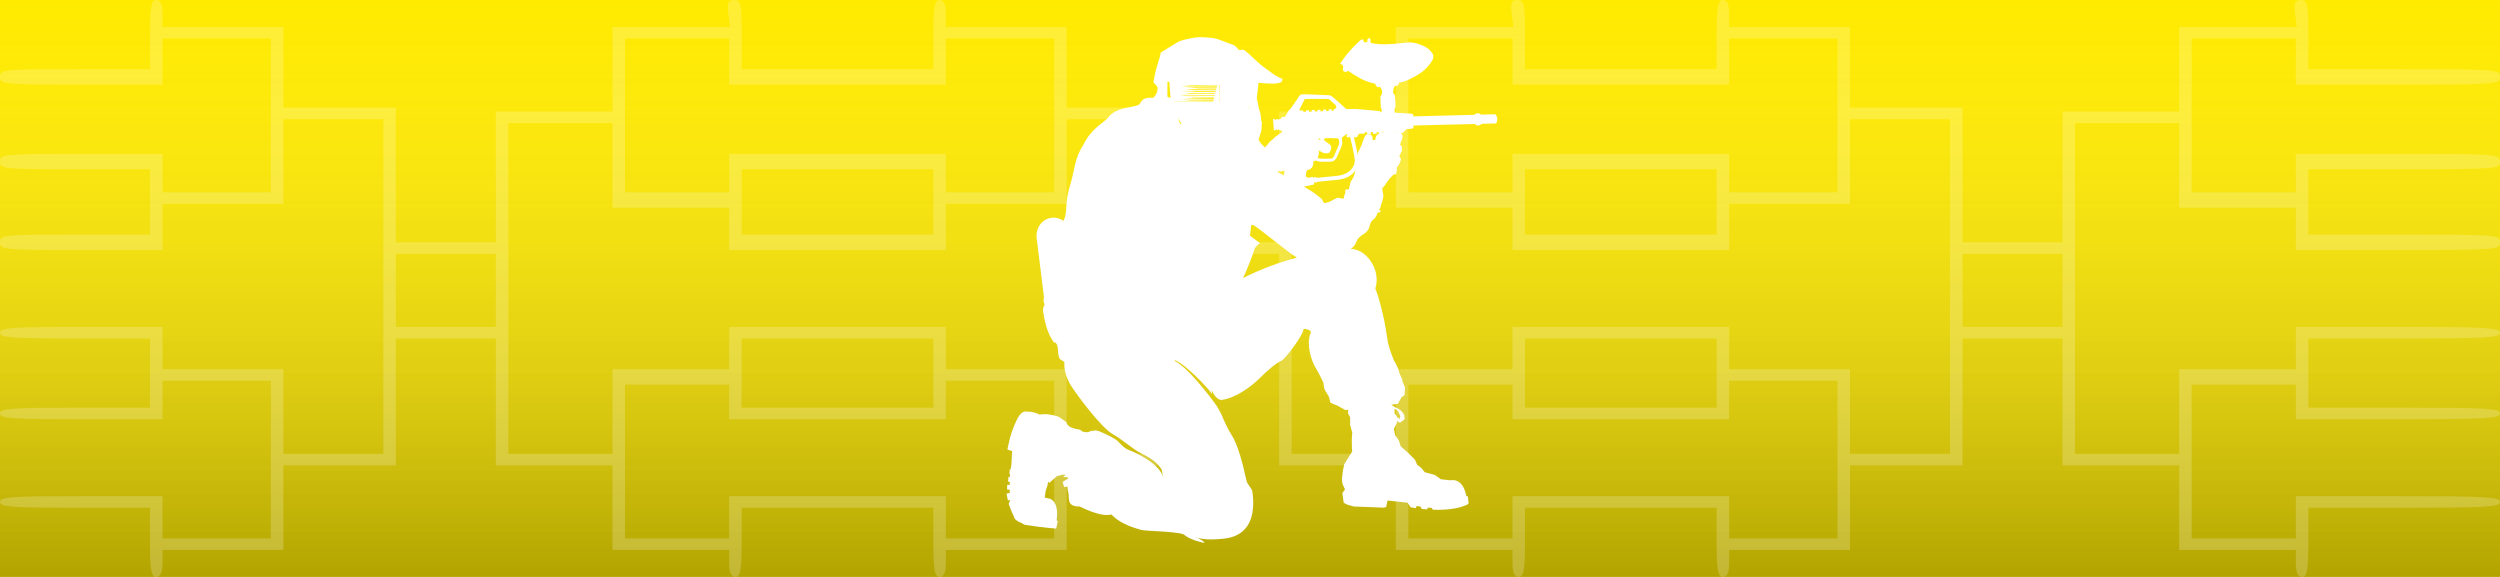<?xml version="1.0" encoding="UTF-8"?>
<!DOCTYPE svg PUBLIC "-//W3C//DTD SVG 1.1//EN" "http://www.w3.org/Graphics/SVG/1.1/DTD/svg11.dtd">
<svg version="1.1" xmlns="http://www.w3.org/2000/svg" xmlns:xlink="http://www.w3.org/1999/xlink" width="650" height="150"  xml:space="preserve" id="paintballBanner">
    <!-- Generated by PaintCode - http://www.paintcodeapp.com -->
    <defs>
        <linearGradient id="paintballBanner-gradientOverlay-rectangle" x1="325" y1="-0" x2="325" y2="150" gradientUnits="userSpaceOnUse" >
            <stop offset="0" stop-color="rgb(255, 255, 255)" stop-opacity="0" />
            <stop offset="1" stop-color="rgb(0, 0, 0)" stop-opacity="1" />
        </linearGradient>
    </defs>
    <rect id="paintballBanner-rectangle2" stroke="none" fill="rgb(255, 234, 0)" x="0" y="0" width="650" height="300" />
    <rect id="paintballBanner-rectangle" opacity="0.3" stroke="none" fill="url(#paintballBanner-gradientOverlay-rectangle)" x="0" y="0" width="650" height="150" />
    <g id="paintballBanner-bracket" opacity="0.2">
        <path id="paintballBanner-bannerBracket" stroke="none" fill="rgb(255, 255, 255)" d="M 39,9 L 39,18 19.5,18 C 0.76,18 0,18.1 0,20 0,21.9 0.76,22 21.12,22 L 42.25,22 42.25,16 42.25,10 56.33,10 70.42,10 70.42,30 70.42,50 56.33,50 42.25,50 42.25,45 42.25,40 21.12,40 C 0.76,40 0,40.1 0,42 0,43.9 0.76,44 19.5,44 L 39,44 39,52.5 39,61 19.5,61 C 0.76,61 0,61.1 0,63 0,64.9 0.76,65 21.12,65 L 42.25,65 42.25,59 42.25,53 57.96,53 73.67,53 73.67,42 73.67,31 86.67,31 99.67,31 99.67,74.5 99.67,118 86.67,118 73.67,118 73.67,107 73.67,96 57.96,96 42.25,96 42.25,90.5 42.25,85 21.12,85 C 3.03,85 0,85.2 0,86.5 0,87.8 2.93,88 19.5,88 L 39,88 39,97 39,106 19.5,106 C 2.93,106 0,106.2 0,107.5 0,108.8 3.03,109 21.12,109 L 42.25,109 42.25,104 42.25,99 56.33,99 70.42,99 70.42,119.5 70.42,140 56.33,140 42.25,140 42.25,134.5 42.25,129 21.12,129 C 3.03,129 0,129.2 0,130.5 0,131.8 2.93,132 19.5,132 L 39,132 39,141 C 39,148.3 39.33,150 40.62,150 41.71,150 42.25,148.9 42.25,146.5 L 42.25,143 57.96,143 73.67,143 73.67,132 73.67,121 88.29,121 102.92,121 102.92,104.5 102.92,88 115.92,88 128.92,88 128.92,104.5 128.92,121 144.08,121 159.25,121 159.25,132 159.25,143 174.42,143 189.58,143 189.58,146.5 C 189.58,148.9 190.12,150 191.21,150 192.51,150 192.83,148.3 192.83,141 L 192.83,132 217.75,132 242.67,132 242.67,141 C 242.67,148.3 242.99,150 244.29,150 245.38,150 245.92,148.9 245.92,146.5 L 245.92,143 261.62,143 277.33,143 277.33,132 277.33,121 291.96,121 306.58,121 306.58,104.5 306.58,88 319.58,88 332.58,88 332.58,104.5 332.58,121 347.75,121 362.92,121 362.92,132 362.92,143 378.08,143 393.25,143 393.25,146.5 C 393.25,148.9 393.79,150 394.88,150 396.18,150 396.5,148.3 396.5,141 L 396.5,132 421.42,132 446.33,132 446.33,141 C 446.33,148.3 446.66,150 447.96,150 449.04,150 449.58,148.9 449.58,146.5 L 449.58,143 465.29,143 481,143 481,132 481,121 495.62,121 510.25,121 510.25,104.5 510.25,88 523.25,88 536.25,88 536.25,104.5 536.25,121 551.42,121 566.58,121 566.58,132 566.58,143 581.75,143 596.92,143 596.92,146.5 C 596.92,148.9 597.46,150 598.54,150 599.84,150 600.17,148.3 600.17,141 L 600.17,132 625.08,132 C 646.53,132 650,131.8 650,130.5 650,129.2 646.32,129 623.46,129 L 596.92,129 596.92,134.5 596.92,140 583.38,140 569.83,140 569.83,120 569.83,100 583.38,100 596.92,100 596.92,104.5 596.92,109 623.46,109 C 646.32,109 650,108.8 650,107.5 650,106.2 646.53,106 625.08,106 L 600.17,106 600.17,97 600.17,88 625.08,88 C 646.53,88 650,87.8 650,86.5 650,85.2 646.32,85 623.46,85 L 596.92,85 596.92,90.5 596.92,96 581.75,96 566.58,96 566.58,107 566.58,118 553.04,118 539.5,118 539.5,75 539.5,32 553.04,32 566.58,32 566.58,43 566.58,54 581.75,54 596.92,54 596.92,59.5 596.92,65 623.46,65 C 649.24,65 650,64.9 650,63 650,61.1 649.24,61 625.08,61 L 600.17,61 600.17,52.5 600.17,44 625.08,44 C 649.24,44 650,43.9 650,42 650,40.1 649.24,40 623.46,40 L 596.92,40 596.92,45 596.92,50 583.38,50 569.83,50 569.83,30 569.83,10 583.38,10 596.92,10 596.92,16 596.92,22 623.46,22 C 649.24,22 650,21.9 650,20 650,18.1 649.24,18 625.08,18 L 600.17,18 600.17,9 C 600.17,1 599.95,-0 598.22,-0 596.59,-0 596.38,0.6 596.7,3.5 L 597.13,7 581.86,7 566.58,7 566.58,18 566.58,29 551.42,29 536.25,29 536.25,46 536.25,63 523.25,63 510.25,63 510.25,45.5 510.25,28 495.62,28 481,28 481,17.5 481,7 465.29,7 449.58,7 449.58,3.5 C 449.58,1.1 449.04,-0 447.96,-0 446.66,-0 446.33,1.7 446.33,9 L 446.33,18 421.42,18 396.5,18 396.5,9 C 396.5,1 396.28,-0 394.55,-0 392.93,-0 392.71,0.6 393.03,3.5 L 393.47,7 378.19,7 362.92,7 362.92,18 362.92,29 347.75,29 332.58,29 332.58,46 332.58,63 319.58,63 306.58,63 306.58,45.5 306.58,28 291.96,28 277.33,28 277.33,17.5 277.33,7 261.62,7 245.92,7 245.92,3.5 C 245.92,1.1 245.38,-0 244.29,-0 242.99,-0 242.67,1.7 242.67,9 L 242.67,18 217.75,18 192.83,18 192.83,9 C 192.83,1 192.62,-0 190.88,-0 189.26,-0 189.04,0.6 189.37,3.5 L 189.8,7 174.53,7 159.25,7 159.25,18 159.25,29 144.08,29 128.92,29 128.92,46 128.92,63 115.92,63 102.92,63 102.92,45.5 102.92,28 88.29,28 73.67,28 73.67,17.5 73.67,7 57.96,7 42.25,7 42.25,3.5 C 42.25,1.1 41.71,-0 40.62,-0 39.33,-0 39,1.7 39,9 Z M 189.58,16 L 189.58,22 217.75,22 245.92,22 245.92,16 245.92,10 260,10 274.08,10 274.08,30 274.08,50 260,50 245.92,50 245.92,45 245.92,40 217.75,40 189.58,40 189.58,45 189.58,50 176.04,50 162.5,50 162.5,30 162.5,10 176.04,10 189.58,10 189.58,16 Z M 393.25,16 L 393.25,22 421.42,22 449.58,22 449.58,16 449.58,10 463.67,10 477.75,10 477.75,30 477.75,50 463.67,50 449.58,50 449.58,45 449.58,40 421.42,40 393.25,40 393.25,45 393.25,50 379.71,50 366.17,50 366.17,30 366.17,10 379.71,10 393.25,10 393.25,16 Z M 303.33,74.5 L 303.33,118 290.33,118 277.33,118 277.33,107 277.33,96 261.62,96 245.92,96 245.92,90.5 245.92,85 217.75,85 189.58,85 189.58,90.5 189.58,96 174.42,96 159.25,96 159.25,107 159.25,118 145.71,118 132.17,118 132.17,75 132.17,32 145.71,32 159.25,32 159.25,43 159.25,54 174.42,54 189.58,54 189.58,59.5 189.58,65 217.75,65 245.92,65 245.92,59 245.92,53 261.62,53 277.33,53 277.33,42 277.33,31 290.33,31 303.33,31 303.33,74.5 Z M 507,74.5 L 507,118 494,118 481,118 481,107 481,96 465.29,96 449.58,96 449.58,90.5 449.58,85 421.42,85 393.25,85 393.25,90.5 393.25,96 378.08,96 362.92,96 362.92,107 362.92,118 349.38,118 335.83,118 335.83,75 335.83,32 349.38,32 362.92,32 362.92,43 362.92,54 378.08,54 393.25,54 393.25,59.5 393.25,65 421.42,65 449.58,65 449.58,59 449.58,53 465.29,53 481,53 481,42 481,31 494,31 507,31 507,74.5 Z M 242.67,52.5 L 242.67,61 217.75,61 192.83,61 192.83,52.5 192.83,44 217.75,44 242.67,44 242.67,52.5 Z M 446.33,52.5 L 446.33,61 421.42,61 396.5,61 396.5,52.5 396.5,44 421.42,44 446.33,44 446.33,52.5 Z M 128.92,75.5 L 128.92,85 115.92,85 102.92,85 102.92,75.5 102.92,66 115.92,66 128.92,66 128.92,75.5 Z M 332.58,75.5 L 332.58,85 319.58,85 306.58,85 306.58,75.5 306.58,66 319.58,66 332.58,66 332.58,75.5 Z M 536.25,75.5 L 536.25,85 523.25,85 510.25,85 510.25,75.5 510.25,66 523.25,66 536.25,66 536.25,75.5 Z M 242.67,97 L 242.67,106 217.75,106 192.83,106 192.83,97 192.83,88 217.75,88 242.67,88 242.67,97 Z M 446.33,97 L 446.33,106 421.42,106 396.5,106 396.5,97 396.5,88 421.42,88 446.33,88 446.33,97 Z M 274.08,119.5 L 274.08,140 260,140 245.92,140 245.92,134.5 245.92,129 217.75,129 189.58,129 189.58,134.5 189.58,140 176.04,140 162.5,140 162.5,120 162.5,100 176.04,100 189.58,100 189.58,104.5 189.58,109 217.75,109 245.92,109 245.92,104 245.92,99 260,99 274.08,99 274.08,119.5 Z M 477.75,119.5 L 477.75,140 463.67,140 449.58,140 449.58,134.5 449.58,129 421.42,129 393.25,129 393.25,134.5 393.25,140 379.71,140 366.17,140 366.17,120 366.17,100 379.71,100 393.25,100 393.25,104.5 393.25,109 421.42,109 449.58,109 449.58,104 449.58,99 463.67,99 477.75,99 477.75,119.5 Z M 477.75,119.5" />
    </g>
    <g id="paintballBanner-group3">
        <path id="paintballBanner-bezier3" stroke="none" fill="rgb(255, 255, 255)" d="M 381.67,129.14 L 381.23,128.91 C 380.29,123.96 377.08,124.88 377.08,124.88 L 374.62,124.61 373.1,123.5 370.42,122.77 369.59,121.69 368.46,120.84 367.89,119.53 366.2,117.82 364.2,116.05 363.67,114.44 362.75,113.22 362.4,111.54 363.16,110.03 363.28,109.5 363.97,109.91 365.19,109.04 365.12,107.93 C 364.29,106.32 362.91,106 362.91,106 L 361.71,105.22 363.42,105.01 364.45,103.22 365.17,102.78 365.31,100.78 364.55,98.92 364.68,98.89 C 364.45,98.36 364.18,97.72 363.85,97.01 L 363.55,95.93 362.66,94.06 362.52,93.95 C 361.69,91.92 360.9,89.79 360.7,88.06 360.53,86.8 360,83.67 359.61,81.99 358.78,78.45 358.14,76.38 357.58,75 358.14,73.34 358.05,71.25 357.15,69.25 355.88,66.46 353.46,64.71 351.18,64.71 351.91,64.16 352.19,64 352.67,62.81 353.5,60.74 355.56,61.13 356.09,58.76 356.22,58.16 356.52,57.63 356.89,57.19 356.94,57.17 356.99,57.15 357.01,57.12 357.26,56.99 357.56,56.6 357.84,56.2 358.07,55.74 358.21,55.22 358.16,54.94 358.14,54.85 358.74,54.41 358.71,54.27 358.85,53.95 358.99,53.97 358.99,53.7 358.99,53.15 359.36,52.64 359.45,52.11 359.54,51.58 359.73,51.21 359.68,50.82 359.64,50.43 359.59,50.45 359.45,49.6 359.31,48.77 359.59,48.04 359.59,47.67 359.59,47.3 359.61,47.07 359.68,46.7 359.75,46.31 359.61,45.21 359.64,44.61 359.64,44.01 359.31,43.21 358.97,42.91 358.6,42.61 357.7,42.7 357.42,42.73 357.15,42.75 356.43,42.31 356.39,42.06 356.34,41.81 356.64,39.18 356.69,39.05 356.71,38.93 356.87,36.58 356.89,36.47 356.92,36.38 356.89,35.6 356.71,35.3 356.52,35 356.32,35.04 355.92,34.91 355.56,34.74 355.1,35 354.86,35.48 354.61,35.96 354.66,36.06 354.47,36.4 354.29,36.75 354.17,37.37 354.06,37.67 353.92,37.99 353.6,38.45 353.25,39.3 352.93,40.15 352.7,41.35 352.65,42.52 352.61,43.67 352.4,44.29 352.17,45.3 351.94,46.31 351.27,46.98 351.13,47.39 350.99,47.81 350.81,49.4 350.49,49.3 349.26,48.98 350.05,49.95 349.63,50.59 349.38,50.98 349.38,51.33 349.4,51.65 349.26,51.65 348.5,51.56 347.95,51.42 347.35,51.26 344.65,53.58 344.05,52.52 343.46,51.47 344.38,52.25 341.91,50.36 339.47,48.48 330.99,44.4 330.29,43.44 329.6,42.47 329.69,41.37 329.21,39.44 328.75,37.53 328.43,38.38 327.34,36.54 326.26,34.68 326.35,35.6 326.19,36.15 326.15,36.31 326.03,37.02 325.89,37.96 L 306.71,32.1 304.89,25.71 303.53,25.15 303.53,20.83 301.94,20.83 301.81,21.79 C 301.6,21.47 301.48,22.23 301.25,21.98 300.03,21.06 302.13,23.15 299.85,25.45 299.85,25.45 297.89,25.11 296.92,26.14 296.09,27.04 296.83,27.27 294.36,27.73 291.96,28.19 289.57,28.56 288.05,30.65 287.33,31.62 283.67,33.36 281.61,37.8 279.45,40.86 279.31,44.66 278.39,47.6 276.61,53.15 277.72,54.92 276.61,57.15 275.74,58.9 272.46,70.86 271.33,77.92 271.2,78.75 271.63,78.52 271.54,79.32 271.47,79.87 271.01,79.71 271.24,81.18 271.91,85.62 273.06,87.65 273.96,88.98 275.74,89.07 274.56,92.98 275.85,93.56 276.17,93.7 276.47,93.93 276.75,94.18 276.66,95.6 276.82,97.31 278.3,100.02 279.79,102.44 286.29,111.18 289.31,112.88 291.89,114.3 294.66,116.9 296.83,117.94 300.12,119.5 301.16,120.91 301.16,120.91 L 302.01,122.01 302.4,123.9 C 302.45,124.06 302.45,124.15 302.45,124.15 L 302.4,123.9 C 302.15,123.18 300.88,119.99 293.35,116.93 291.8,116.31 291.06,114.83 289.82,114.1 287.84,112.92 286.5,112.44 285.72,112.1 284.56,111.59 282.63,112.69 282.08,112.3 282.05,112.37 280.76,112.12 280.69,112.14 279.54,112.74 277.21,113.27 278.6,114.51 281.66,117.29 276.47,123.46 277.72,127.85 278.16,129.42 277.1,131.76 280.74,131.69 280.83,131.69 286.09,134.57 288.94,133.76 289.84,134.59 291.43,136.36 296.69,137.77 297.98,138.11 304.87,138.09 307.89,138.92 312.34,140.16 313.15,140.5 317.87,140.09 325.04,139.49 326.47,133.88 325.62,127.78 325.52,127.05 324.28,125.87 324.12,125.11 323.03,120.12 321.84,115.62 320.15,112.99 319.21,111.52 318.38,109.7 317.5,107.59 317.09,106.88 316.74,106.25 316.44,105.68 314.32,102.64 308.28,94.91 305.26,93.83 305.89,94.06 305.1,93.37 305.65,93.65 308.44,95.01 313.93,100.66 315.13,102.44 L 315.06,101.4 C 315.06,101.4 315.93,103.89 317.57,103.98 321.31,103.54 325.48,100.37 327.48,98.36 329.69,96.16 331.63,94.52 333.27,93.72 334.17,93.28 338.91,87.09 338.91,85.55 339.74,85.42 341.04,85.94 340.8,86.5 339.54,89.49 340.94,93.6 341.84,95.21 342.3,96.02 343.22,97.61 344.12,99.58 344.15,101.33 344.82,101.98 344.82,101.98 L 345.51,103.15 C 345.67,103.66 345.81,104.18 345.92,104.69 346.77,105.1 347.42,105.38 347.58,105.38 L 347.58,105.38 349.82,106.62 350.53,106.53 350.49,107.47 351.04,108.51 351.02,110.42 351.59,112.49 C 351.32,114.99 351.57,117.39 351.57,117.39 L 349.52,120.65 349.15,122.35 348.89,124.65 349.08,125.92 349.7,127.23 349.01,128.22 349.36,130.7 350.16,131.16 351.96,131.69 355.79,131.83 359.77,131.99 360.4,131.83 360.77,130.13 365.97,130.7 366.76,131.9 C 367.22,131.99 367.68,132.06 368.12,132.11 L 368.33,131.56 369.39,131.74 369.62,132.31 C 370.12,132.38 370.61,132.41 371.07,132.45 L 371.18,131.99 372.27,132.06 372.52,132.52 C 379.3,132.8 381.83,130.98 381.83,130.98 L 381.67,129.14 Z M 362.56,107.13 L 362.59,106.35 C 363.3,106.39 363.67,107.27 363.95,107.89 L 364.06,108.16 364.08,108.16 364.08,108.19 364.11,108.21 364.08,108.23 363.92,108.9 363.65,108.76 C 363.35,108.62 363.16,108.3 362.98,108 362.84,107.77 362.7,107.57 362.54,107.43 L 362.66,107.13 C 362.61,107.15 362.59,107.13 362.56,107.13 Z M 323.17,72.33 C 324.44,69.61 325.75,66.21 326.19,64.69 326.28,64.39 327.14,63.43 327.64,63.24 L 324.99,61.29 325.22,59.33 C 325.22,59.33 325.09,58.07 325.96,58.57 327.46,59.42 335.92,66.39 337.07,66.9 337.12,66.92 337.16,66.95 337.21,66.97 332.81,68.14 327.71,69.96 323.17,72.33 Z M 323.17,72.33" />
        <path id="paintballBanner-bezier4" stroke="none" fill="rgb(255, 255, 255)" d="M 388.75,29.71 C 388.75,29.71 387.25,29.75 385.06,29.8 384.85,29.57 384.51,29.43 384.16,29.45 383.84,29.48 383.54,29.62 383.35,29.85 377.73,29.98 369.48,30.19 367.52,30.26 367.52,30.24 367.52,30.21 367.52,30.19 367.47,29.89 367.24,29.57 367.24,29.57 L 362.63,29.29 C 362.63,29.29 362.61,28.44 362.61,28.3 362.61,28.19 362.75,28.21 362.84,27.94 362.91,27.66 362.75,25.15 362.7,24.85 362.66,24.56 362.22,24.23 362.22,24.23 362.22,24.23 362.22,23.68 362.29,23.22 362.31,23.01 362.47,22.67 362.66,22.32 362.77,22.35 362.86,22.35 362.98,22.35 L 363.07,22.32 C 363.48,22.25 363.78,21.86 363.72,21.47 363.72,21.45 363.72,21.45 363.72,21.45 364.15,21.4 364.82,21.33 365.51,21.04 366.62,20.58 368.26,19.7 369.18,19.1 370.1,18.51 371.34,17.29 371.69,16.71 372.04,16.14 372.59,15.72 372.66,14.89 372.73,14.07 372.36,13.77 371.69,13.01 371.05,12.25 369.59,11.72 368.76,11.42 367.91,11.12 367.06,11.03 366.41,11.03 365.77,11.03 362.79,11.44 360.58,11.51 358.37,11.61 356.62,11.24 356.43,11.15 356.25,11.05 356.36,10.23 356.25,10.02 356.16,9.81 355.9,9.95 355.67,10.09 355.44,10.23 355.58,10.59 355.51,10.73 355.46,10.89 355.28,11.03 355.12,11.03 354.96,11.03 354.59,10.87 354.59,10.87 354.59,10.87 354.45,10.64 354.45,10.39 354.43,10.13 354.2,10.23 353.92,10.32 353.64,10.43 351.94,12.11 350.81,13.38 349.79,14.53 348.73,16.09 348.53,16.41 348.5,16.46 348.48,16.46 348.48,16.46 348.48,16.46 348.48,16.62 348.6,16.69 348.69,16.78 348.96,16.73 348.96,16.73 348.96,16.73 349.33,17.38 349.24,17.52 349.15,17.65 349.1,18.11 349.26,18.44 349.36,18.62 349.79,18.76 350.14,18.64 350.44,18.55 350.49,18.39 350.49,18.39 350.49,18.39 353.25,20.35 355.14,21.06 357.01,21.75 357.52,21.73 357.52,21.73 357.52,21.73 357.72,22.35 358.02,22.58 358.3,22.81 358.76,22.53 358.76,22.53 358.76,22.53 359.08,23.01 359.22,23.22 359.36,23.43 359.34,24.33 359.34,24.33 L 358.9,25.15 C 358.9,25.15 358.94,27.91 359.08,28.07 359.22,28.26 359.22,28.53 359.22,28.53 L 359.2,29.2 358.92,29.18 358.78,28.88 352.58,28.33 350.05,28.37 C 350.05,28.37 346.47,25.11 346.15,24.95 345.83,24.79 345.55,24.76 345.55,24.76 345.55,24.76 338.8,24.44 338.41,24.53 338.02,24.62 337.81,24.97 337.81,24.97 337.81,24.97 335.73,28.07 335.53,28.3 335.32,28.53 335.09,28.67 335.09,28.67 L 334.1,30.37 333.22,30.44 333.08,30.88 C 333.08,30.88 332.62,30.93 332.53,31.04 332.44,31.13 332.25,31.09 332.16,31 332.07,30.9 331.95,30.95 331.95,30.95 L 331.63,31.18 C 331.63,31.18 331.38,31.02 331.29,30.93 331.19,30.83 331.01,31.04 331.01,31.04 L 331.19,33.94 C 331.19,33.94 331.19,33.94 331.4,33.89 331.61,33.85 331.91,33.57 331.91,33.57 L 331.98,33.87 332.28,33.8 332.53,33.57 332.65,33.85 333.29,33.96 333.38,34.7 334.86,34.68 C 334.86,34.68 335.46,34.79 336.06,34.74 336.66,34.68 337.42,34.95 337.76,35.55 338.11,36.15 337.74,36.86 337.44,37.64 337.14,38.42 336.61,39.74 335.92,40.68 335.23,41.62 334.24,43.81 333.96,44.8 333.68,45.78 333.5,46.59 333.5,46.59 L 331.49,47 331.31,46.82 329.14,46.93 C 329.14,46.93 328.87,45.85 328.84,45.76 328.8,45.67 328.54,45.53 327.69,45.58 326.84,45.62 326.65,46.08 326.65,46.08 L 326.63,47.26 C 326.63,47.26 325.22,47.33 324.97,47.23 324.72,47.12 324.42,46.68 323.7,45.9 322.99,45.12 322.43,44.96 322.02,44.77 321.6,44.59 320.91,44.61 320.91,44.61 320.91,44.61 304.57,46.52 304.25,46.66 303.93,46.8 303.21,47.33 302.75,47.9 302.29,48.48 301.85,50.09 301.99,52.04 302.13,54 303.1,55.49 303.67,56.02 304.25,56.55 304.85,56.6 304.85,56.6 304.85,56.6 320.94,54.89 322.23,54.34 323.52,53.79 324.02,53.15 324.39,52.57 324.76,52 325.73,50.66 325.73,50.66 325.73,50.66 326.31,50.66 326.49,50.57 326.68,50.48 326.79,50.34 326.79,50.34 L 327.44,50.22 327.55,50.5 C 327.55,50.5 328.2,50.43 328.38,50.39 328.57,50.34 328.8,50.11 328.8,50.11 328.8,50.11 331.63,49.81 331.84,49.67 332.05,49.53 331.88,49.42 331.88,49.42 L 334.17,49.03 334.3,49.24 C 334.3,49.24 336.29,49.07 337.53,48.82 338.78,48.57 341.57,47.99 341.57,47.99 L 341.68,47.46 342.33,47.44 342.44,47.28 C 343.57,47.16 345.94,46.91 347.21,46.82 349.66,46.64 351.38,45.81 352.44,44.29 353.53,42.75 353.23,41.37 353.02,40.26 L 352.93,39.78 C 352.74,38.79 352.21,36.56 352.03,35.76 L 352.05,35.76 352.12,35.69 352.88,35.64 353.02,35.18 353.25,35.02 353.39,34.74 354.7,34.77 354.93,34.4 355.46,34.38 355.49,34.93 356.43,34.88 356.41,34.35 356.96,34.33 356.99,34.81 357.93,34.77 357.91,34.38 358.46,34.35 358.48,34.74 359.43,34.7 359.41,34.24 359.8,34.22 C 359.8,34.22 359.8,34.79 359.75,35.07 359.7,35.34 359.52,37.14 359.68,39.39 359.82,41.64 360.14,45.3 360.24,45.39 360.33,45.49 362.63,45.32 362.82,45.32 363,45.32 362.93,45.19 363.05,44.93 363.16,44.68 363.14,40.29 363.12,39.21 363.09,38.15 362.7,34.7 362.66,34.47 362.61,34.22 362.52,34.17 362.52,34.17 362.52,34.17 362.72,34.17 362.86,34.22 362.98,34.26 363.02,34.58 363.02,34.58 L 364.73,34.56 365.74,33.53 C 365.74,33.53 367.24,33.55 367.43,33.32 367.47,33.25 367.52,32.97 367.54,32.63 369.29,32.58 377.71,32.38 383.42,32.24 383.63,32.49 384,32.65 384.37,32.63 384.74,32.61 385.04,32.44 385.24,32.19 387.39,32.15 388.82,32.1 388.84,32.1 389.09,32.1 389.28,31.59 389.3,30.97 389.23,29.94 388.75,29.71 388.75,29.71 Z M 348.13,36.35 C 348.16,36.68 348.2,36.98 348.2,37.18 348.2,37.25 348.2,37.3 348.2,37.32 348.16,37.6 347.44,39.25 346.75,40.75 346.59,40.95 346.34,41.21 346.2,41.23 345.99,41.28 344.58,41.28 343.36,41.25 343.06,41.23 342.21,41.07 341.96,40.63 341.77,40.31 341.61,40.1 341.47,39.99 341.33,39.62 341.4,39.09 341.47,38.49 341.54,37.87 341.91,37.53 342.12,37.09 342.33,36.63 342.88,36.08 342.99,35.99 343.11,35.92 343.25,35.99 343.25,35.99 343.25,35.99 343.36,37.6 343.52,38.4 343.69,39.21 344.05,39.76 344.19,39.76 344.33,39.76 344.49,39.62 344.42,39.46 344.35,39.3 344.47,39.83 344.45,39.16 344.4,38.47 344.47,38.24 344.45,38.08 344.42,37.92 344.26,36.75 344.26,36.52 344.29,36.29 344.42,35.94 344.42,35.94 344.42,35.94 347.58,35.85 347.86,36.03 348,36.12 348.09,36.26 348.13,36.35 Z M 337.88,28.44 L 339.08,26.03 C 339.08,26.03 339.1,25.82 339.35,25.75 339.61,25.68 345.23,25.73 345.23,25.73 345.23,25.73 345.58,25.8 345.74,25.94 345.9,26.07 347.3,27.36 347.3,27.36 347.3,27.36 347.53,27.8 347.42,27.98 347.3,28.17 347.17,28.3 347.17,28.3 L 346.84,28.35 346.61,28.83 346.24,28.83 346.22,28.4 345.44,28.44 345.46,28.86 344.79,28.88 344.77,28.47 343.99,28.51 344.01,28.93 343.34,28.95 343.32,28.53 342.53,28.58 342.56,28.97 341.84,28.99 341.82,28.58 341.06,28.6 341.08,29.02 340.34,29.04 340.32,28.65 339.54,28.7 339.56,29.06 338.87,29.09 338.87,28.76 337.83,28.67 337.88,28.44 Z M 351.61,43.65 C 350.72,44.93 349.26,45.62 347.1,45.78 345.85,45.88 343.52,46.13 342.37,46.24 342.37,46.22 342.35,46.2 342.35,46.18 342.33,46.08 342.14,46.08 341.84,46.06 341.54,46.04 341.66,46.31 341.45,46.15 341.24,45.99 341.31,45.99 341.2,45.99 341.08,45.99 340.9,46.08 340.67,46.13 340.41,46.18 340.07,46.29 339.72,46.06 339.4,45.83 339.54,45.53 339.58,45 339.63,44.5 340.07,43.99 340.14,43.88 340.21,43.76 340.02,43.02 340.07,42.4 340.11,41.78 340.44,41.55 340.85,41.25 341.06,41.12 341.2,41.07 341.31,41.07 341.84,41.92 343.18,42.04 343.34,42.04 L 343.36,42.04 C 343.99,42.04 346.01,42.08 346.41,41.99 346.89,41.87 347.35,41.3 347.42,41.18 L 347.47,41.12 C 348.16,39.57 348.99,37.69 348.99,37.37 349.01,37.11 348.92,36.29 348.87,35.8 L 350.16,34.81 350.32,34.95 C 350.32,34.95 350.09,35.2 350.09,35.3 350.09,35.39 350.21,35.69 350.21,35.69 L 351.04,35.66 C 351.18,36.24 351.78,38.77 351.96,39.8 L 352.05,40.31 C 352.26,41.41 352.47,42.43 351.61,43.65 Z M 351.61,43.65" />
        <path id="paintballBanner-bezier5" stroke="none" fill="rgb(255, 255, 255)" d="M 317.87,30.51 C 317.2,27.75 316.1,28.07 314.76,28.3 313.42,28.53 313.19,30.51 313.1,31.85 312.98,33.18 315.43,35.85 316.21,35.27" />
        <path id="paintballBanner-bezier6" stroke="none" fill="rgb(255, 255, 255)" d="M 314.3,33.3 C 315.52,35.3 316.07,34.95 315.87,33.85 315.63,32.74 314.76,33.62 314.3,33.3 Z M 314.3,33.3" />
        <path id="paintballBanner-bezier7" stroke="none" fill="rgb(255, 255, 255)" d="M 303.19,85.51 C 304.06,85.28 302.98,84.7 303.86,84.75 299.29,83.71 293.16,84.4 287.88,85.76 282.58,87.12 290.97,85.69 292.15,85.62 292.77,85.58 294.25,85.44 295.88,85.39 296.94,85.46 298.79,85.51 299.2,85.55 299.98,85.65 302.91,85.85 304.57,86.43 306.23,87 307.18,86.43 308.31,86.68 306.97,86.17 305.12,85.78 303.19,85.51 Z M 303.19,85.51" />
        <path id="paintballBanner-bezier8" stroke="none" fill="rgb(255, 255, 255)" d="M 345.92,52.48 C 342.14,53.15 339.26,55.91 337.69,58.14 340.14,56.02 340.8,55.7 342.35,55.26 343.94,54.8 344.58,52.92 345.92,52.48 Z M 345.92,52.48" />
        <path id="paintballBanner-bezier9" stroke="none" fill="rgb(255, 255, 255)" d="M 346.71,32.31 C 346.71,32.31 346.47,32.1 345.64,32.19 344.82,32.28 341.8,32.38 341.43,32.42 341.08,32.47 340.53,32.67 340.53,32.67 340.53,32.67 339.88,32.79 339.81,32.79 339.72,32.79 340.14,33.34 340.21,33.53 340.27,33.71 340.74,35 340.74,35 340.74,35 341.66,34.93 341.91,34.88 342.14,34.84 343.46,34.72 343.69,34.63 343.92,34.54 344.95,34.4 345.18,34.35 345.41,34.28 346.54,34.03 346.68,33.94 346.82,33.85 347.37,33.39 347.28,32.97 347.19,32.56 346.73,32.24 346.73,32.24 L 346.71,32.31 Z M 346.71,32.31" />
        <g id="paintballBanner-group4">
            <path id="paintballBanner-bezier10" stroke="none" fill="rgb(255, 255, 255)" d="M 340.02,31.92 C 340.02,31.92 340.71,33.01 340.8,33.35 340.88,33.68 340.91,34.4 340.91,34.47 340.91,34.53 339.42,34.81 339.42,34.81 339.42,34.81 339.13,34.81 339.22,34.86 339.31,34.88 339.53,35 339.87,35.11 340.18,35.21 341.02,35.3 341.35,35.32 341.68,35.37 342.19,35.44 342.19,35.44 342.19,35.44 342.37,36.13 342.37,36.55 342.39,36.99 342.37,37.83 342.35,37.96 342.3,38.1 341.99,38.27 341.99,38.27 341.99,38.27 342.68,39.15 342.77,39.33 342.86,39.52 342.72,40.91 342.63,41.07 342.55,41.23 341.99,41.79 341.84,41.86 341.66,41.93 341.33,41.95 341.26,41.93 341.17,41.9 341.39,42.32 341.37,42.6 341.35,42.88 341.13,43.41 341.02,43.5 340.93,43.6 340.64,43.97 340.11,44.08 339.58,44.2 338.32,44.2 337.63,44.13 336.96,44.06 336.01,44.34 335.55,44.31 335.08,44.29 334,44.31 333.35,44.45 332.71,44.57 332.4,44.31 332.07,44.66 331.74,45.01 331.63,45.29 331.65,45.64 331.67,45.98 331.27,47.12 331.12,47.51 330.96,47.91 330.61,48.95 330.39,49.2 330.14,49.46 329.88,49.78 329.88,49.78 329.88,49.78 329.06,49.44 328.77,49.07 328.5,48.72 327.28,47.54 326.33,47.12 325.36,46.7 324.38,46.22 324.14,46.15 323.87,46.08 323.39,46.17 323.3,46.15 323.19,46.15 322.92,46.12 323.01,45.64 323.08,45.15 323.45,44.73 323.7,44.45 323.94,44.15 324.47,43.67 324.47,43.67 324.47,43.67 324.27,43.46 324.27,43.25 324.27,43.06 324.49,42.85 324.49,42.85 324.49,42.85 324.74,42.21 325.18,41.65 325.62,41.07 325.98,40.49 326.31,40.21 326.62,39.93 326.89,39.54 327,39.52 327.13,39.49 327.48,39.56 327.48,39.56 327.48,39.56 328.59,38.71 329.12,38.15 329.65,37.59 331.07,36.6 331.38,36.2 331.69,35.81 332.71,35.21 333.51,34.58 334.33,33.96 335.44,33.35 335.88,33.14 336.34,32.94 337.19,32.63 337.67,32.5 338.09,32.29 340.02,31.92 340.02,31.92 Z M 340.02,31.92" />
            <path id="paintballBanner-bezier11" stroke="none" fill="rgb(255, 255, 255)" d="M 337.56,32.22 C 337.07,32.36 336.19,32.68 335.72,32.87 335.3,33.05 334.15,33.68 333.31,34.33 L 332.33,35.04 C 331.8,35.42 331.36,35.74 331.14,35.99 330.98,36.18 330.54,36.55 330.1,36.9 L 329.26,37.96 C 328.77,38.47 327.48,39.17 327.33,39.29 327.2,39.29 327,39.56 327,39.56 326.86,39.59 326.8,39.52 326.62,39.7 L 326.16,40.19 C 325.8,40.49 325.78,40.86 325.31,41.12 L 325.03,41.7 C 324.67,42.44 323.7,42.76 323.65,42.85 323.43,43.06 324.54,43.27 323.85,43.67 323.45,43.87 323.72,43.02 324.1,43.55 323.92,43.74 323.45,44.22 323.45,44.22 L 323.39,44.31 C 323.14,44.62 322.81,45.01 322.72,45.52 322.72,45.59 322.7,45.66 322.7,45.71 322.7,45.87 322.74,45.98 322.81,46.08 L 323.19,46.26 323.43,46.26 C 323.59,46.24 323.87,46.22 324.01,46.26 L 324.98,46.68 326.18,47.21 C 327.13,47.63 328.33,48.79 328.55,49.09 328.84,49.48 329.63,49.83 329.72,49.85 L 329.85,49.9 330.45,49.2 C 330.67,48.97 330.94,48.28 331.18,47.61 L 331.25,47.44 C 331.63,46.42 331.8,45.75 331.8,45.47 331.78,45.22 331.85,45.01 332.16,44.66 332.29,44.52 332.38,44.52 332.67,44.55 L 333.33,44.52 C 333.95,44.41 334.86,44.71 335.33,44.76 L 336.61,44.55 C 337.01,44.48 337.27,44.31 337.63,44.34 338.29,44.38 339.51,44.27 340.09,44.15 340.62,44.04 340.93,43.69 341.06,43.55 341.24,43.36 341.46,42.79 341.5,42.48 341.5,42.48 341.46,42.18 341.42,42.02 341.37,41.81 341.7,41.74 341.79,41.7 342.04,41.6 342.39,41.44 342.48,41.26 342.55,41.09 342.9,40.1 342.9,39.56 342.9,39.38 342.88,39.22 342.86,39.15 342.79,39.01 342.43,38.52 342.21,38.24 342.32,38.17 342.43,38.06 342.46,37.94 342.48,37.8 342.5,37.36 342.5,36.97 342.5,36.76 342.5,36.57 342.5,36.46 342.48,36.02 342.32,35.32 342.3,35.3 L 342.26,35.16 341.28,35.02 341.06,35 C 340.73,34.95 340.18,34.91 339.91,34.84 341.17,34.35 341.02,34.56 341.04,34.42 341.04,34.42 341.04,34.4 341.04,34.37 341.04,34.16 341.02,33.56 340.93,33.24 340.84,32.89 340.51,31.92 340.44,31.8 L 340.33,31.8 337.56,32.22 Z M 327.82,39.15 C 327.86,39.1 328.66,38.8 329.19,38.24 L 330.34,37.25 C 330.85,36.85 331.27,36.48 331.45,36.27 331.63,36.06 332.07,35.74 332.56,35.42 L 333.55,34.7 C 334.37,34.05 335.48,33.47 335.9,33.28 336.34,33.07 337.19,32.77 337.67,32.63 337.67,32.63 339.73,32.03 340.22,31.94 340.88,32.19 340.8,33.21 340.86,33.42 340.93,33.65 340.71,34.09 340.71,34.33 340.49,34.4 339.93,34.51 339.4,34.6 339.22,34.6 339.05,34.6 339.02,34.81 L 339,34.98 339.18,35.04 339.27,35.07 339.82,35.28 C 340.11,35.37 340.73,35.44 341.13,35.48 L 341.35,35.51 C 341.35,35.51 341.81,35.58 342.04,35.6 342.08,35.81 342.17,36.25 342.19,36.55 342.19,36.69 342.19,36.85 342.19,37.04 342.19,37.43 342.17,37.83 342.17,37.92 342.15,37.94 342.04,38.03 341.93,38.08 L 341.68,38.2 341.84,38.4 C 342.17,38.82 342.55,39.33 342.59,39.42 342.59,39.45 342.61,39.52 342.61,39.59 342.61,39.98 342.52,40.82 342.48,40.98 342.41,41.09 341.93,41.6 341.79,41.65 341.66,41.7 341.39,41.72 341.33,41.7 L 341.22,41.67 341.11,41.74 C 341,41.86 341.04,41.97 341.08,42.11 L 341.17,42.53 C 341.15,42.76 340.95,43.23 340.88,43.32 340.73,43.48 340.49,43.76 340.09,43.85 339.6,43.94 338.36,43.97 337.67,43.9 337.27,43.87 336.99,44.11 336.57,44.18 L 335.72,44.38 C 335.21,44.34 334.13,44.38 333.33,44.22 L 332.76,44.25 C 332.47,44.22 332.2,44.22 331.96,44.5 331.63,44.85 331.49,45.15 331.49,45.52 331.49,45.54 331.49,45.59 331.49,45.61 L 331.49,45.64 C 331.49,45.82 331.36,46.38 330.98,47.4 L 330.92,47.56 C 330.78,47.93 330.45,48.81 330.27,49.02 330.27,49.02 330.01,49.32 329.85,49.51 329.59,49.39 329.12,49.14 328.97,48.93 328.66,48.51 327.42,47.33 326.44,46.91 L 325.25,46.38 324.21,45.94 C 323.98,45.87 323.7,45.91 323.48,45.94 L 323.32,45.96 323.21,45.94 C 323.21,45.94 323.19,45.89 323.19,45.82 323.19,45.8 323.19,45.75 323.19,45.71 323.25,45.33 323.52,44.99 323.74,44.71 L 323.83,44.62 324.72,43.69 324.58,43.53 C 324.52,43.46 324.43,43.32 324.43,43.27 324.43,43.23 324.52,43.11 324.58,43.06 L 324.63,43.04 324.65,42.99 C 324.65,42.99 324.89,42.37 325.31,41.83 L 325.69,41.33 C 325.96,40.95 325.98,40.49 326.2,40.31 L 327.04,39.75 327.44,39.8 328.53,40.31 327.82,39.15 Z M 327.82,39.15" />
        </g>
        <path id="paintballBanner-bezier12" stroke="none" fill="rgb(255, 255, 255)" d="M 362.42,34.49 C 362.42,34.49 361.8,34.45 361.39,34.45 361,34.45 360.63,34.33 360.26,34.42 359.89,34.51 359.41,34.61 359.04,34.79 358.64,34.97 358.21,35.16 358.09,35.34 357.98,35.53 357.88,35.73 357.84,35.96 357.77,36.19 357.77,36.31 357.93,36.47 358.11,36.63 357.95,36.58 357.95,36.58 357.95,36.58 357.47,36.58 357.22,36.61 356.96,36.65 356.39,36.75 356.16,36.93 355.92,37.11 355.83,37.04 355.74,37.39 355.65,37.73 355.63,37.94 355.79,38.36 355.92,38.77 355.99,38.93 356.29,39 356.57,39.09 356.8,39.18 356.8,39.18 356.8,39.18 356.11,39.34 355.92,39.41 355.72,39.48 355.44,39.51 355.1,39.6 354.75,39.69 354.56,39.74 354.56,39.74 354.56,39.74 354.38,40.2 354.4,40.43 354.45,40.66 354.4,41.07 354.82,41.28 355.26,41.48 355.51,41.55 355.51,41.55 355.51,41.55 355.46,41.55 355.49,41.81 355.51,42.06 355.44,42.29 355.63,42.47 355.81,42.63 355.88,42.73 356.22,42.79 356.55,42.86 357.26,43.12 357.61,43.12 357.77,43.12 357.93,43.09 358.09,43.09 358.28,43.07 358.46,43.02 358.53,43.02 358.67,43.02 359.22,43.6 359.38,43.83 359.54,44.06 359.47,44.84 359.45,45.09 359.43,45.32 359.31,46.89 359.45,47.05 359.59,47.19 359.8,47.19 359.87,47.14 359.94,47.1 361.16,46.36 361.55,45.97 361.94,45.58 362.68,44.96 362.91,44.5 363.14,44.04 362.91,43.85 363,43.6 363.09,43.35 363.16,43.42 363.35,43.19 363.53,42.96 363.99,42.04 364.04,41.87 364.08,41.71 364.13,41.44 364.06,41.23 363.99,41 363.69,40.59 363.69,40.59 363.69,40.59 363.76,40.26 363.9,40.1 364.04,39.92 364.45,39.23 364.45,39 364.45,38.77 364.36,38.17 364.22,38.01 364.08,37.85 363.88,37.67 363.88,37.67 363.88,37.67 364.31,36.45 364.43,36.19 364.55,35.94 364.66,35.53 364.55,35.3 364.43,35.07 364.61,34.97 364.22,34.81 363.83,34.65 363.53,34.47 363.23,34.45 362.95,34.42 362.45,34.49 362.45,34.49 L 362.42,34.49 Z M 362.42,34.49" />
        <path id="paintballBanner-bezier13" stroke="none" fill="rgb(255, 255, 255)" d="M 360.21,34.22 L 359.91,34.28 358.94,34.58 358.78,34.65 C 358.41,34.81 358.05,35 357.91,35.2 L 357.63,35.87 C 357.61,35.96 357.58,36.08 357.58,36.17 357.58,36.24 357.61,36.31 357.63,36.38 357.42,36.38 357.17,36.4 357.17,36.4 356.78,36.47 356.25,36.56 356.02,36.77 L 355.88,36.86 C 355.72,36.95 355.63,37.02 355.53,37.32 355.49,37.5 355.44,37.64 355.44,37.8 355.44,37.96 355.49,38.15 355.56,38.4 355.67,38.77 355.81,39 356.11,39.11 355.97,39.16 355.79,39.21 355.79,39.21 L 355.46,39.28 354.96,39.39 354.36,39.55 354.31,39.64 C 354.29,39.71 354.13,40.06 354.13,40.33 354.13,40.38 354.13,40.4 354.13,40.45 L 354.15,40.59 C 354.17,40.84 354.22,41.23 354.68,41.46 354.68,41.46 355,41.6 355.23,41.69 L 355.23,41.71 C 355.23,41.76 355.23,41.81 355.23,41.83 L 355.23,41.99 C 355.23,42.01 355.23,42.04 355.23,42.06 355.23,42.24 355.26,42.47 355.44,42.63 L 355.49,42.68 C 355.67,42.84 355.79,42.93 356.11,43 L 356.52,43.12 C 356.87,43.21 357.26,43.32 357.54,43.35 L 358.05,43.3 358.28,43.25 358.46,43.23 C 358.53,43.28 358.99,43.71 359.13,43.94 359.17,44.01 359.22,44.31 359.15,45.05 359.13,45.35 358.99,46.91 359.2,47.16 359.41,47.39 359.73,47.39 359.87,47.3 359.89,47.3 361.16,46.52 361.59,46.08 L 361.89,45.81 C 362.29,45.44 362.79,44.96 362.98,44.57 363.07,44.36 363.09,44.2 363.09,44.06 363.09,43.97 363.09,43.9 363.07,43.85 L 363.07,43.65 363.16,43.51 363.37,43.3 C 363.55,43.05 364.06,42.13 364.11,41.92 364.15,41.74 364.18,41.6 364.18,41.44 364.18,41.32 364.15,41.23 364.13,41.14 364.13,41.14 363.9,40.75 363.78,40.54 363.83,40.45 363.92,40.2 363.92,40.2 363.99,40.13 364.52,39.3 364.52,38.98 L 364.52,38.98 C 364.52,38.82 364.43,38.1 364.25,37.85 364.25,37.85 364.08,37.69 363.97,37.57 364.04,37.37 364.48,36.24 364.48,36.24 364.52,36.12 364.66,35.8 364.66,35.5 364.66,35.39 364.64,35.27 364.59,35.18 L 364.57,35.07 C 364.55,34.86 364.48,34.72 364.15,34.58 L 363.81,34.42 C 363.55,34.31 363.35,34.22 363.12,34.19 L 362.15,34.24 C 362.15,34.24 362.15,34.26 362.15,34.28 361.89,34.26 361.3,34.24 361.3,34.24 L 360.9,34.22 C 360.74,34.17 360.49,34.15 360.21,34.22 Z M 358.18,36.65 C 358.28,36.49 358.11,36.33 358.07,36.29 357.98,36.22 357.98,36.19 358.02,35.99 L 358.25,35.43 C 358.32,35.32 358.69,35.16 358.94,35.04 L 359.13,34.97 360,34.7 360.33,34.63 C 360.51,34.58 360.72,34.61 360.95,34.63 L 361.39,34.68 362.56,34.72 C 362.56,34.72 362.59,34.68 362.59,34.65 362.77,34.65 363.21,34.61 363.21,34.61 363.37,34.61 363.53,34.7 363.76,34.79 L 364.13,34.95 364.27,35.02 C 364.27,35.07 364.34,35.32 364.34,35.32 364.41,35.43 364.34,35.76 364.22,36.03 L 363.62,37.67 363.74,37.78 364.04,38.08 C 364.11,38.17 364.22,38.7 364.22,38.95 364.22,39.09 363.88,39.71 363.72,39.92 363.55,40.13 363.48,40.45 363.46,40.49 L 363.44,40.56 363.83,41.23 C 363.88,41.35 363.85,41.55 363.81,41.76 363.76,41.9 363.3,42.77 363.14,43 L 363,43.14 362.77,43.46 362.75,43.85 C 362.77,43.99 362.79,44.11 362.68,44.34 362.52,44.66 362.06,45.09 361.69,45.46 L 361.39,45.76 C 361.02,46.13 359.84,46.87 359.75,46.91 359.75,46.91 359.66,46.93 359.59,46.87 359.54,46.7 359.59,45.55 359.64,45.07 359.75,43.97 359.59,43.76 359.54,43.67 359.54,43.67 358.83,42.77 358.51,42.79 L 358.28,42.82 358.05,42.84 357.61,42.86 C 357.4,42.86 357.01,42.75 356.71,42.66 L 356.27,42.54 C 356.02,42.5 355.97,42.45 355.83,42.31 L 355.76,42.27 C 355.69,42.22 355.69,42.13 355.69,41.94 L 355.69,41.74 355.69,41.6 355.69,41.46 355.58,41.3 354.91,41.02 C 354.68,40.91 354.66,40.75 354.63,40.49 L 354.61,40.33 C 354.61,40.31 354.61,40.31 354.61,40.29 354.61,40.17 354.66,39.99 354.73,39.85 354.86,39.8 355.16,39.74 355.16,39.74 L 355.6,39.64 355.99,39.55 357.49,39.16 356.89,38.93 356.36,38.72 C 356.18,38.68 356.16,38.61 355.99,38.22 355.92,38.01 355.9,37.9 355.9,37.76 355.9,37.64 355.92,37.53 355.97,37.39 356.02,37.23 356.04,37.23 356.13,37.16 L 356.32,37.02 C 356.45,36.93 356.82,36.81 357.28,36.75 L 358,36.72 C 358.05,36.81 358.14,36.75 358.18,36.65 Z M 358.18,36.65" />
        <path id="paintballBanner-bezier14" stroke="none" fill="rgb(255, 255, 255)" d="M 361.73,35.99 C 361.73,35.99 359.64,36.06 359.22,36.17 358.81,36.29 358.23,36.33 358.23,36.33 358.23,36.33 357.91,36.65 358.21,36.58 358.48,36.54 358.99,36.54 359.27,36.45 359.57,36.35 360.14,36.33 360.53,36.26 360.9,36.19 361.66,36.08 361.87,36.15 362.08,36.22 362.36,36.15 362.36,36.15 L 361.73,35.99 Z M 361.73,35.99" />
        <path id="paintballBanner-bezier15" stroke="none" fill="rgb(255, 255, 255)" d="M 356.36,39 C 356.36,39 357.33,38.86 357.63,38.82 357.91,38.77 358.41,38.63 358.69,38.59 358.97,38.54 359.57,38.33 359.94,38.26 360.3,38.19 360.7,38.15 360.81,38.17 360.93,38.22 361.23,38.33 361.23,38.33 361.23,38.33 361.02,38.4 360.79,38.42 360.56,38.45 360.07,38.4 359.84,38.47 359.59,38.54 358.99,38.82 358.64,38.88 358.3,38.98 357.17,39.18 356.8,39.18 356.45,39.16 356.36,39 356.36,39 Z M 356.36,39" />
        <path id="paintballBanner-bezier16" stroke="none" fill="rgb(255, 255, 255)" d="M 359.7,40.82 C 359.7,40.82 358.85,40.84 358.58,40.86 358.3,40.86 357.56,41.12 357.35,41.09 357.12,41.07 356.92,41.18 356.73,41.16 356.55,41.16 356.18,41.28 356.04,41.32 355.9,41.37 355.51,41.37 355.51,41.37 355.51,41.37 355.19,41.58 355.65,41.53 356.11,41.48 356.16,41.46 356.69,41.32 357.22,41.21 357.65,41.23 357.95,41.14 358.25,41.05 358.62,41.14 358.88,41.09 359.13,41.02 360.07,40.91 360.07,40.91 L 359.7,40.82 Z M 359.7,40.82" />
        <path id="paintballBanner-bezier17" stroke="none" fill="rgb(255, 255, 255)" d="M 364.04,41.62 C 364.13,41.18 364.06,41.28 363.97,40.98 363.88,40.68 363.69,40.45 363.69,40.45 363.69,40.45 363.85,40.24 363.97,39.94 364.08,39.62 364.38,39.25 364.48,39 364.59,38.75 364.41,38.38 364.34,38.15 364.27,37.92 363.85,37.64 363.85,37.64 363.85,37.64 364.55,35.57 364.43,35.85 364.31,36.12 364.06,36.24 363.72,36.38 363.35,36.52 363.25,36.54 363.25,36.54 363.25,36.54 363.35,36.95 363.32,37.16 363.3,37.37 363.19,37.78 362.89,37.99 362.59,38.19 362.01,38.24 361.66,38.29 361.34,38.33 360.93,38.42 360.93,38.42 L 361.06,38.68 C 361.06,38.68 361.04,39.41 360.97,39.6 360.93,39.78 360.58,40.01 360.4,40.24 360.24,40.47 359.89,40.7 359.89,40.7 359.89,40.7 360.03,40.84 360.05,40.98 360.07,41.12 359.7,41.48 359.59,41.74 359.5,41.97 358.51,42.82 358.35,42.98 L 356.43,45.81 C 356.66,46.08 356.96,46.34 357.22,46.57 357.77,47.07 359.34,48.84 359.54,48.8 359.75,48.75 361.48,46.01 361.89,45.65 362.31,45.28 362.91,44.7 363.02,44.4 363.14,44.13 363.02,43.88 363.07,43.65 363.09,43.42 363.16,43.28 363.44,43.09 363.69,42.84 363.95,42.06 364.04,41.62 Z M 364.04,41.62" />
        <g id="paintballBanner-group5">
            <g id="paintballBanner-group6">
                <g id="paintballBanner-group7">
                    <path id="paintballBanner-bezier18" stroke="none" fill="rgb(255, 255, 255)" d="M 333.26,20.45 L 333.26,20.45 C 332.98,20.33 331.87,19.84 331.06,19.25 330.13,18.58 327.81,16.96 326.76,15.93 325.7,14.89 324.21,13.56 323.84,13.27 323.47,12.98 323.21,12.91 323.21,12.91 L 322.1,13.02 C 322.1,13.02 321.29,11.94 320.92,11.81 320.55,11.7 316.37,9.94 315.37,9.88 314.38,9.81 312.38,9.52 310.76,9.76 309.13,10.01 307.09,10.44 306.14,10.98 305.21,11.52 301.78,13.7 301.78,13.7 301.78,13.7 301.66,14.31 301.59,14.67 301.52,14.96 300.9,16.89 300.6,17.99 300.29,19.07 299.9,21.37 299.9,21.37 299.9,21.37 300.83,22.52 301.34,22.94 301.83,23.37 302.41,23.66 302.59,23.62 302.78,23.55 302.85,23.19 302.85,23.19 L 302.92,21.19 C 302.92,21.19 303.38,21.26 304.03,21.3 304.05,21.86 304.42,27.44 304.66,27.96 304.91,28.5 306.91,31.69 307.21,32.25 307.51,32.79 308.58,34.26 309.13,34.91 309.69,35.58 310.25,35.81 311.06,36.17 311.87,36.53 313.36,36.71 314.68,37.2 315.98,37.67 318.71,38.64 319.48,39.02 320.22,39.38 322.73,40.06 323.84,40.1 324.95,40.17 325.4,40.1 325.4,40.1 325.4,40.1 326.83,38.28 326.83,37.81 326.83,37.34 327.83,34.55 327.95,33.94 328.06,33.33 328.13,32.73 327.95,31.58 327.76,30.43 327.88,29.76 327.51,28.86 327.14,27.96 327.14,26.81 326.95,26.38 326.76,25.98 327.04,25.91 326.74,25.75 326.81,25.24 326.93,24.2 326.97,23.73 327.02,23.21 327.16,21.98 327.23,21.46 327.25,21.48 327.3,21.48 327.34,21.5 327.78,21.66 330.1,21.73 330.82,21.75 331.57,21.77 332.4,21.62 332.8,21.5 333.17,21.39 333.38,21.1 333.42,20.74 333.47,20.38 333.26,20.45 333.26,20.45 Z M 317.21,22.25 L 317.18,22.54 304.91,22.45 C 304.91,22.34 304.91,22.25 304.91,22.16 L 317.21,22.25 Z M 317.18,22.74 L 317.18,23.01 304.96,22.92 C 304.96,22.83 304.96,22.74 304.93,22.65 L 317.18,22.74 Z M 317.16,23.24 L 317.16,23.48 304.98,23.39 C 304.98,23.3 304.98,23.21 304.98,23.15 L 317.16,23.24 Z M 317.14,23.73 L 317.14,23.95 304.98,23.87 C 304.98,23.8 304.98,23.73 304.98,23.64 L 317.14,23.73 Z M 317.11,24.22 L 317.11,24.4 305,24.31 C 305,24.25 305,24.18 305,24.13 L 317.11,24.22 Z M 317.09,24.74 L 317.09,24.9 305.03,24.81 C 305.03,24.76 305.03,24.7 305.03,24.65 L 317.09,24.74 Z M 317.09,25.24 L 317.09,25.37 305.05,25.28 C 305.05,25.24 305.05,25.19 305.05,25.15 L 317.09,25.24 Z M 317.07,25.51 L 317.04,25.87 305.05,25.78 C 305.05,25.73 305.05,25.69 305.05,25.64 L 317.07,25.51 Z M 316.53,26.38 L 305.07,26.32 C 305.07,26.32 305.07,26.27 305.07,26.18 L 317.04,26.05 317.02,26.38 316.53,26.38 Z M 324.42,28.59 C 324.51,28.39 324.61,28.16 324.68,27.96 324.77,27.69 324.93,27.37 325.12,27.08 324.98,27.62 324.72,28.25 324.42,28.59 Z M 324.42,28.59" />
                </g>
            </g>
            <path id="paintballBanner-bezier19" stroke="none" fill="rgb(255, 255, 255)" d="M 317,26.72 C 316.74,26.68 316.14,26.95 316.14,26.95 316.26,27.04 317.09,28.12 317.88,28.75 322.45,32.55 325.02,31.49 325.81,29.04 326.18,27.87 326.37,26.43 326.37,26.43 L 326.49,26.38 C 326.49,26.38 326.21,28.41 325.79,29.56 325.58,30.14 325.16,30.77 324.58,31.15 323.93,31.58 322.38,31.62 321.66,31.44 318.41,30.61 316.16,26.83 316.16,26.83 L 317,26.72 Z M 317,26.72" />
            <path id="paintballBanner-bezier20" stroke="none" fill="rgb(255, 255, 255)" d="M 326.72,25.69 C 326.46,25.89 326.23,26.18 326.07,26.45 325.72,26.99 325.6,27.58 325.35,28.14 325.12,28.61 324.72,29.13 324.26,29.4 323.73,29.71 322.89,29.69 322.31,29.6 320.18,29.31 318.83,28.03 317.28,26.63 317.18,26.54 317.76,26.52 317.72,26.47 317.86,26.61 318.53,27.4 319.22,27.89 320.29,28.61 321.1,29.02 322.38,29.2 322.94,29.26 323.45,29.17 323.96,28.93 324.44,28.68 324.77,27.85 324.93,27.37 325.47,25.78 326.35,25.73 326.6,25.55 326.6,25.55 326.76,25.82 326.72,25.87 L 326.72,25.69 Z M 326.72,25.69" />
            <path id="paintballBanner-bezier21" stroke="none" fill="rgb(255, 255, 255)" d="M 304.54,12.35 C 305.21,12.1 306.05,11.79 307.23,11.74 308.41,11.67 310.64,11.81 312.78,12.35 314,12.66 316.86,14.06 317.02,14.22 317.32,14.51 317.44,14.89 316.95,15.43 316.7,15.72 314.75,17.68 314.42,18.04 314.07,18.4 313.38,19.25 312.87,19.03 312.5,18.85 309.6,16.26 308.41,15.63 307.3,15.03 305.58,13.97 304.68,13.63 303.75,13.27 303.31,13.2 303.31,13.2 303.31,13.2 303.84,12.62 304.54,12.35 Z M 304.89,13.36 C 305.72,13.68 307.28,14.58 308.3,15.12 309.37,15.68 311.99,17.88 312.33,18.04 312.8,18.24 313.47,17.57 313.8,17.3 314.12,17.03 315.98,15.5 316.23,15.27 316.7,14.85 316.6,14.53 316.32,14.28 316.19,14.15 313.59,12.91 312.45,12.62 310.48,12.12 308.41,11.92 307.32,11.94 306.23,11.94 305.42,12.17 304.79,12.35 304.15,12.53 303.64,13 303.64,13 303.64,13 304.01,13.05 304.89,13.36 Z M 304.89,13.36" />
            <path id="paintballBanner-bezier22" stroke="none" fill="rgb(255, 255, 255)" d="M 302.38,14.35 C 302.38,14.35 302.36,14.22 302.54,14.35 303.54,15.03 306.02,16.92 306.56,17.34 306.98,17.7 307.49,18.06 306.93,18.49 306.37,18.92 306.47,19.07 305.35,19.03 304.7,19.01 304.1,18.89 303.5,18.71 302.78,18.51 301.52,18.02 301.22,17.84 300.87,17.59 300.76,17.46 300.76,17.46 300.76,17.46 305.31,19.1 305.86,18.42 306.42,17.75 306.16,17.57 305.93,17.34 305.68,17.1 304.01,15.68 303.75,15.48 303.43,15.21 302.38,14.35 302.38,14.35 Z M 302.38,14.35" />
            <path id="paintballBanner-bezier23" stroke="none" fill="rgb(255, 255, 255)" d="M 320.15,13.97 C 320.25,14.06 320.8,15.88 320.8,15.88 320.8,15.88 318.78,16.51 318.06,17.03 317.35,17.52 316.21,18.96 316.21,18.96 316.21,18.96 321.47,19.19 322.63,19.3 323.82,19.39 326.9,19.82 326.9,19.82 L 327,19.59 C 327,19.59 324.37,19.16 323.05,18.92 321.71,18.67 318.62,18.4 318.62,18.4 318.62,18.4 321.52,17.7 321.99,17.59 322.45,17.46 322.73,17.46 322.89,17.14 323.05,16.83 322.4,16.31 322.1,15.93 321.8,15.54 320.31,14.13 320.18,13.83 L 320.15,13.97 Z M 320.15,13.97" />
            <path id="paintballBanner-bezier24" stroke="none" fill="rgb(255, 255, 255)" d="M 328.11,32.19 C 327.55,32.43 326.88,32.64 325.84,33.58 325.16,34.19 324.31,34.98 323.54,35.49 322.7,36.06 321.8,36.21 320.85,35.85 319.94,35.52 319.11,35.02 318.27,34.55 315.72,33.02 313.33,31.24 310.73,29.8 309.81,29.29 308.76,28.72 307.76,28.32 306.88,27.98 305.44,27.82 306.12,29.17 304.84,28.16 305.28,26.77 305.17,26.72 305.84,26.97 306.51,27.19 307.16,27.51 307.97,27.91 308.74,28.34 309.53,28.77 310.76,29.44 311.96,30.14 313.12,30.88 314.47,31.76 315.79,32.66 317.16,33.51 317.97,34.03 318.78,34.5 319.64,34.93 320.52,35.38 321.36,35.72 322.36,35.43 323.35,35.13 324.26,34.28 325.02,33.6 325.81,32.93 326.9,31.87 327.99,31.6 328.06,31.58 328.09,32.12 328.06,32.12 L 328.11,32.19 Z M 328.11,32.19" />
            <g id="paintballBanner-group8">
                <path id="paintballBanner-bezier25" stroke="none" fill="rgb(255, 255, 255)" d="M 322.88,21.27 L 322.25,29.27 321.95,29.2 C 321.95,29.2 321.32,25.83 321.27,25.46 321.2,25.09 320.97,21.2 320.97,21.2 L 322.88,21.27 Z M 322.88,21.27" />
                <path id="paintballBanner-bezier26" stroke="none" fill="rgb(255, 255, 255)" d="M 325.43,31.74 C 325.5,31.83 325.64,31.83 325.71,31.76 L 326.74,30.9 C 326.83,30.83 326.83,30.69 326.76,30.62 L 326.76,30.62 C 326.69,30.53 326.55,30.53 326.48,30.6 L 325.45,31.46 C 325.36,31.53 325.36,31.67 325.43,31.74 L 325.43,31.74 Z M 325.43,31.74" />
                <path id="paintballBanner-bezier27" stroke="none" fill="rgb(255, 255, 255)" d="M 325.52,30.44 C 325.59,30.53 325.71,30.55 325.78,30.48 L 326.62,29.76 C 326.69,29.69 326.69,29.58 326.62,29.51 L 326.62,29.51 C 326.55,29.41 326.44,29.39 326.37,29.46 L 325.52,30.18 C 325.45,30.23 325.45,30.34 325.52,30.44 L 325.52,30.44 Z M 325.52,30.44" />
                <path id="paintballBanner-bezier28" stroke="none" fill="rgb(255, 255, 255)" d="M 326.04,28.76 C 326.11,28.86 326.2,28.9 326.23,28.88 L 326.6,28.55 C 326.62,28.53 326.6,28.44 326.53,28.34 L 326.53,28.34 C 326.46,28.25 326.37,28.2 326.34,28.23 L 325.97,28.55 C 325.95,28.58 325.97,28.67 326.04,28.76 L 326.04,28.76 Z M 326.04,28.76" />
                <path id="paintballBanner-bezier29" stroke="none" fill="rgb(255, 255, 255)" d="M 313.02,27.58 C 312.95,27.69 312.99,27.83 313.09,27.9 L 314.37,28.69 C 314.49,28.76 314.63,28.72 314.7,28.62 L 314.7,28.62 C 314.77,28.51 314.72,28.37 314.63,28.3 L 313.34,27.51 C 313.23,27.44 313.06,27.46 313.02,27.58 L 313.02,27.58 Z M 313.02,27.58" />
                <path id="paintballBanner-bezier30" stroke="none" fill="rgb(255, 255, 255)" d="M 311.59,27.74 C 311.52,27.85 311.57,27.99 311.66,28.06 L 312.95,28.86 C 313.06,28.93 313.2,28.88 313.27,28.79 L 313.27,28.79 C 313.34,28.67 313.3,28.53 313.2,28.46 L 311.92,27.67 C 311.8,27.6 311.66,27.62 311.59,27.74 L 311.59,27.74 Z M 311.59,27.74" />
            </g>
            <path id="paintballBanner-bezier31" stroke="none" fill="rgb(255, 255, 255)" d="M 326.74,21.55 C 326.74,21.55 326,21.46 325.84,21.57 325.67,21.71 325.53,21.86 325.53,21.98 325.53,22.11 325.28,25.64 325.28,25.64 325.28,25.64 325.6,25.51 325.81,25.42 325.98,25.35 326.74,21.55 326.74,21.55 Z M 326.74,21.55" />
            <path id="paintballBanner-bezier32" stroke="none" fill="rgb(255, 255, 255)" d="M 319.92,11.47 C 319.92,11.47 318,11.83 317.51,11.88 317.02,11.94 316.79,12.01 316.3,12.19 315.81,12.37 315.81,12.44 315.26,12.37 314.7,12.3 314.52,12.06 313.01,11.67 311.5,11.29 310.43,11.16 309.32,11.11 308.21,11.05 305.63,11.43 305.63,11.43" />
            <path id="paintballBanner-bezier33" stroke="none" fill="rgb(255, 255, 255)" d="M 304.54,21.48 L 311.5,21.91 C 311.5,21.91 307.21,22.49 306.95,22.45 306.72,22.4 311.66,22.97 311.66,22.97 311.66,22.97 306.58,23.62 306.35,23.62 306.12,23.62 310.53,23.84 310.53,23.84 310.53,23.84 307.07,24.79 306.88,24.74 306.7,24.7 310.48,25.42 310.48,25.42 L 306.79,25.84 309.71,26.14 304.68,26.45 304.49,22.04 304.54,21.48 Z M 304.54,21.48" />
            <g id="paintballBanner-group9">
            </g>
            <g id="paintballBanner-group10">
            </g>
            <g id="paintballBanner-group11">
            </g>
            <path id="paintballBanner-bezier34" stroke="none" fill="rgb(255, 255, 255)" d="M 317.28,26.63 L 317.72,26.74 317.74,21.23 317.28,21.35 317.28,26.63 Z M 317.28,26.63" />
            <path id="paintballBanner-bezier35" stroke="none" fill="rgb(255, 255, 255)" d="M 323.98,38.17 L 323.98,38.12 C 323.98,38.03 324.14,36.57 324.19,36.14 L 324.19,36.1 326.56,33.47 C 326.69,33.33 327.02,33 327.11,32.91 327.25,32.75 327.48,32.77 327.58,32.84 L 327.67,32.88 327.67,33.13 C 327.67,33.15 327.67,33.2 327.67,33.31 327.67,33.47 327.65,33.74 327.6,33.99 327.48,34.39 327.27,35.02 327.18,35.29 L 327.18,35.29 C 327.18,35.31 327.18,35.31 327.16,35.34 327.04,35.65 326.79,36.46 326.69,36.86 326.58,37.31 326.28,38.03 326.28,38.06 L 326.25,38.1 326.21,38.12 C 326.21,38.12 326,38.21 325.88,38.26 325.77,38.3 324.44,38.57 324.28,38.62 324.19,38.64 324.12,38.6 324.07,38.55 323.98,38.46 323.98,38.28 323.98,38.17 Z M 324.28,38.3 C 324.54,38.26 325.72,37.99 325.81,37.97 325.88,37.94 325.98,37.9 326.05,37.88 326.09,37.79 326.16,37.61 326.23,37.38 L 325.05,37.67 C 324.93,37.7 324.82,37.63 324.79,37.54 324.77,37.43 324.84,37.31 324.93,37.29 L 326.23,36.95 C 326.28,36.95 326.32,36.95 326.35,36.95 326.37,36.89 326.39,36.82 326.39,36.75 326.42,36.64 326.46,36.5 326.51,36.35 L 325.28,36.66 C 325.16,36.68 325.05,36.62 325.02,36.53 325,36.41 325.07,36.3 325.16,36.28 L 326.46,35.94 C 326.51,35.92 326.58,35.94 326.63,35.97 326.67,35.79 326.74,35.61 326.79,35.45 L 325.77,35.72 C 325.67,35.74 325.56,35.67 325.53,35.58 325.51,35.47 325.56,35.38 325.67,35.34 L 326.93,35.02 326.95,35.02 C 327,34.91 327.04,34.77 327.09,34.62 L 326.51,34.77 C 326.44,34.8 326.37,34.73 326.35,34.62 326.32,34.5 326.35,34.41 326.42,34.39 L 327.2,34.19 C 327.23,34.19 327.23,34.19 327.25,34.19 327.3,34.08 327.32,33.96 327.34,33.87 327.39,33.67 327.41,33.45 327.41,33.29 327.41,33.2 327.41,33.13 327.41,33.13 L 327.41,33.13 C 327.41,33.13 327.41,33.11 327.41,33.09 327.39,33.09 327.37,33.09 327.34,33.09 327.23,33.22 326.81,33.65 326.79,33.67 326.79,33.67 324.56,36.14 324.49,36.23 324.4,36.98 324.28,38.03 324.28,38.12 L 324.28,38.17 C 324.28,38.19 324.28,38.21 324.28,38.24 324.28,38.26 324.28,38.28 324.28,38.3 Z M 324.28,38.3" />
        </g>
        <path id="paintballBanner-bezier36" stroke="none" fill="rgb(255, 255, 255)" d="M 281.29,83.62 C 281.61,86.27 279.89,88.66 277.42,88.96 L 277.42,88.96 C 274.95,89.26 272.69,87.37 272.35,84.73 L 269.54,61.95 C 269.21,59.31 270.94,56.92 273.41,56.62 L 273.41,56.62 C 275.88,56.32 278.13,58.21 278.48,60.85 L 281.29,83.62 Z M 281.29,83.62" />
        <path id="paintballBanner-bezier37" stroke="none" fill="rgb(255, 255, 255)" d="M 325.8,39.67 C 325.64,39.67 323.43,40.06 323.22,40.03 322.11,39.97 319.62,39.3 318.88,38.93 318.15,38.56 315.43,37.57 314.11,37.07 312.82,36.58 311.32,36.38 310.52,36.01 309.71,35.64 309.16,35.39 308.6,34.72 308.05,34.03 306.99,32.56 306.69,32.01 306.39,31.46 304.41,28.19 304.16,27.61 304.09,27.45 304,26.76 303.93,25.89 L 303.93,25.89 C 304.02,27.09 304.13,28.12 304.23,28.33 304.48,28.88 306.46,32.15 306.76,32.72 307.06,33.27 308.12,34.77 308.67,35.43 309.23,36.12 309.78,36.35 310.59,36.72 311.39,37.09 312.87,37.27 314.18,37.78 315.47,38.26 318.19,39.25 318.95,39.64 319.69,40.01 322.18,40.7 323.29,40.75 323.47,40.75 323.63,40.77 323.77,40.77 L 325.8,39.67 Z M 325.8,39.67" />
        <path id="paintballBanner-bezier38" stroke="none" fill="rgb(255, 255, 255)" d="M 306.12,42.31 L 305.17,39.8 C 305.1,39.64 304.89,39.6 304.66,39.71 L 301.44,41.35 C 301.23,41.46 301.09,41.67 301.16,41.83 L 302.11,44.34 C 302.17,44.5 302.38,44.54 302.61,44.43 L 305.84,42.79 C 306.05,42.7 306.18,42.5 306.12,42.31 Z M 305.49,42.54 L 303.07,43.97 C 302.91,44.06 302.73,44.04 302.68,43.92 L 301.83,42.04 C 301.78,41.92 301.85,41.74 302.01,41.64 L 304.43,40.22 C 304.59,40.13 304.78,40.15 304.82,40.26 L 305.68,42.15 C 305.75,42.27 305.65,42.45 305.49,42.54 Z M 305.49,42.54" />
        <path id="paintballBanner-bezier39" stroke="none" fill="rgb(255, 255, 255)" d="M 324.62,44.36 C 324.62,44.36 326.65,45.44 327.09,46.11 327.53,46.77 328.93,48.82 329.12,49.1 329.3,49.37 329.46,50.36 329.3,50.66 329.14,50.96 328.1,51.79 327.8,52.36 327.53,52.94 327.32,53.08 327.3,53.51 327.27,53.95 327,54.5 326.58,54.94 326.17,55.38 325.02,55.63 323.52,57.33 322.02,59.03 321.95,58.8 319.95,60.99 317.94,63.2 316.65,63.2 316.1,63.82 315.54,64.44 314.44,65.47 313.12,66.3 311.81,67.13 310.45,67.91 310.2,67.91 309.94,67.91 306.85,67.8 305.31,67.27 303.76,66.76 299.96,64.74 299.2,64.35 298.44,63.96 294.36,61.82 291.3,59.38 288.21,56.94 286.39,56.48 285.65,55.54 284.91,54.59 284.56,55.26 283.67,52.57 282.77,49.88 283.2,49.14 283.27,47.19 283.34,45.23 283.44,45.72 283.94,44.06 284.45,42.4 285.53,39.46 286.06,38.65 286.59,37.83 287.49,36.68 288.71,35.8 289.91,34.93 290,34.77 291.11,34.63 292.22,34.47 293.12,33.32 294.66,35.76 296.2,38.19 297.36,39.09 298.19,40.66 299.02,42.22 299.39,42.61 300.24,43.85 301.09,45.12 302.4,46.34 303.3,46.98 304.2,47.62 304.46,47.49 305.61,49.28 306.76,51.08 306.95,50.34 307.13,50.87 307.31,51.4 306.92,51.28 307.2,52 307.48,52.71 307.29,53.08 307.91,52.73 308.54,52.39 308.44,52.04 308.9,52.13 309.37,52.23 310.45,52.27 311.07,52.32 311.69,52.36 312.04,52.69 312.43,51.9 312.82,51.14 313.74,50.43 314.21,50.41 314.67,50.39 315.29,50.29 315.54,49.93 315.8,49.53 315.75,48.87 316.76,48.5 317.8,48.11 318.31,47.99 318.63,47.83 318.95,47.67 319.07,47.85 319.81,47.26 320.54,46.66 320.73,46.96 321.14,46.89 321.56,46.84 322.94,45.49 322.94,45.49 L 324.62,44.36 Z M 324.62,44.36" />
        <path id="paintballBanner-bezier40" stroke="none" fill="rgb(255, 255, 255)" d="M 356.32,75.73 C 355.3,78.08 351.32,81.71 349.15,82.82 352.95,79.85 351.68,79.37 347.28,81.21 353.6,78.38 355.1,76.88 356.32,75.73 Z M 356.32,75.73" />
        <path id="paintballBanner-bezier41" stroke="none" fill="rgb(255, 255, 255)" d="M 299.52,38.79 C 299.34,38.63 298.6,37.18 298.42,37.07 298,36.47 297.54,35.85 297.03,35.3 295.72,33.82 294.13,32.95 292.82,32.31 292.7,32.38 292.75,32.21 292.63,32.28 294.01,32.95 295.51,34.15 296.9,35.8 297.38,36.4 297.84,37 298.23,37.64 298.42,37.78 299.15,39.23 299.34,39.39 301.48,41.41 304.48,39.39 303.88,38.4 303.44,39.09 301.25,40.31 299.52,38.79 Z M 299.52,38.79" />
        <path id="paintballBanner-bezier42" stroke="none" fill="rgb(255, 255, 255)" d="M 329.56,48.82 L 327.51,46.47 C 327.02,45.74 325.22,44.11 324.88,43.92 L 324.62,43.78 322.66,45.14 322.62,45.16 C 322.04,45.72 321.03,45.99 320.8,46.06 L 320.91,46.43 C 320.54,46.38 320.18,46.38 319.53,46.89 319.12,47.21 318.98,47.26 318.84,47.28 L 318.35,46.93 317.73,47.16 316.6,48.06 C 315.63,48.43 315.4,49.03 315.24,49.44 L 315.13,49.7 C 315.06,49.79 314.83,49.93 314.18,49.97 313.49,50.02 312.43,50.87 311.99,51.72 311.85,52 311.85,52 311.53,51.93 L 311.12,51.86 310.43,51.81 C 309.92,51.79 309.3,51.74 309.02,51.7 308.49,51.58 308.24,51.86 308.05,52.02 308.05,52.02 307.87,52.16 307.78,52.25 307.73,52.09 307.64,51.83 307.64,51.83 307.59,51.7 307.57,51.63 307.57,51.58 307.57,51.56 307.57,51.54 307.59,51.51 307.61,51.42 307.66,51.31 307.66,51.17 307.66,51.05 307.64,50.91 307.59,50.75 307.45,50.36 307.25,50.25 307.04,50.18 306.92,50.13 306.65,50.04 306.02,49.05 305.1,47.62 304.69,47.33 304.06,46.93 L 303.58,46.61 C 302.73,46.01 301.46,44.82 300.65,43.62 L 300.03,42.73 C 299.55,42.06 299.32,42.36 298.74,41.25 298.58,40.95 297.2,38.47 297.01,38.19 L 298.14,40.36 C 298.14,40.36 298.56,41.09 298.67,41.58 299.2,42.47 299.59,42.93 300.26,43.92 301.11,45.19 301.92,46.89 302.82,47.53 303.72,48.18 304.48,47.56 305.63,49.35 306.78,51.14 306.97,50.41 307.15,50.94 307.34,51.47 306.95,51.35 307.22,52.06 307.5,52.78 307.31,53.15 307.94,52.8 308.56,52.46 308.47,52.11 308.93,52.2 309.39,52.29 310.15,52.57 310.77,52.62 311.39,52.66 312.29,53.01 312.66,52.23 313.05,51.47 313.77,50.48 314.23,50.45 314.69,50.43 315.73,51.01 315.98,50.62 316.23,50.22 315.77,48.91 316.79,48.52 317.82,48.13 318.33,48.02 318.65,47.85 318.98,47.69 319.09,47.88 319.83,47.28 320.57,46.68 320.75,46.98 321.17,46.91 321.58,46.87 322.96,45.51 322.96,45.51 L 324.62,44.36 C 324.62,44.36 326.65,45.44 327.09,46.11 327.53,46.77 328.77,49.14 328.96,49.42 329.14,49.7 328.98,50.43 328.82,50.75 328.66,51.05 328.1,51.81 327.83,52.36 327.55,52.94 327.34,53.08 327.32,53.51 327.3,53.95 327.02,54.5 326.61,54.94 326.19,55.38 325.04,55.63 323.54,57.33 322.04,59.03 321.47,58.23 319.48,60.44 317.92,62.16 317.34,62.51 316.14,63.82 315.59,64.44 314.48,65.47 313.17,66.3 311.85,67.13 310.5,67.91 310.24,67.91 309.99,67.91 306.9,67.8 305.36,67.27 303.81,66.76 299.89,64.39 299.11,64 298.35,63.61 294.41,61.82 291.32,59.38 291.27,59.33 291.23,59.31 291.16,59.26 L 291.92,60.14 C 295.33,62.74 298.97,64.78 299.02,64.81 L 299.68,65.15 C 301.16,65.91 303.88,67.31 305.19,67.75 306.76,68.28 309.87,68.42 310.22,68.42 310.38,68.42 310.91,68.92 313.61,67.24 314.85,66.46 315.54,65.2 316.49,64.16 316.63,64.02 316.86,63.91 317.18,63.73 317.89,63.38 318.95,62.83 320.34,61.33 L 322.32,59.31 323.91,57.68 C 324.85,56.6 325.64,56.16 326.21,55.81 L 326.95,55.31 C 327.44,54.78 327.76,54.11 327.8,53.56 327.8,53.4 327.85,53.31 328.01,53.08 L 328.27,52.59 C 328.38,52.34 328.8,51.93 329.1,51.65 329.44,51.31 329.65,51.1 329.74,50.91 329.99,50.39 329.81,49.21 329.56,48.82 Z M 329.56,48.82" />
        <path id="paintballBanner-bezier43" stroke="none" fill="rgb(255, 255, 255)" d="M 323.54,72.19 C 318.52,77.32 320.04,81.97 317.06,83.12 323.13,80.79 319.16,76.65 323.54,72.19 Z M 323.54,72.19" />
        <path id="paintballBanner-bezier44" stroke="none" fill="rgb(255, 255, 255)" d="M 319.95,43.83 C 319.95,43.83 303.6,45.74 303.28,45.88 302.96,46.01 302.24,46.54 301.78,47.12 301.32,47.69 300.88,49.3 301.02,51.26 301.16,53.21 302.13,54.71 302.7,55.24 302.98,55.47 303.23,55.61 303.44,55.7 302.87,55.05 302.08,53.67 301.97,51.93 301.83,49.97 302.27,48.36 302.73,47.79 303.19,47.21 303.9,46.68 304.23,46.54 304.89,46.27 304.43,46.18 320.41,44.31 320.41,44.31 321.58,44.47 322,44.66 322.16,44.73 322.32,44.8 322.5,44.89 321.9,44.29 321.4,44.15 321.03,43.97 320.64,43.78 319.95,43.83 319.95,43.83 Z M 319.95,43.83" />
        <path id="paintballBanner-bezier45" stroke="none" fill="rgb(255, 255, 255)" d="M 320.89,44.31 C 320.89,44.31 304.55,46.22 304.23,46.36 303.9,46.5 303.19,47.03 302.73,47.6 302.27,48.18 301.83,49.79 301.97,51.74 302.11,53.7 303.07,55.19 303.65,55.72 304.23,56.25 304.82,56.3 304.82,56.3 304.82,56.3 306.39,56.14 308.6,55.88 L 308.77,53.17 311.65,51.08 321.9,44.43 C 321.49,44.29 320.89,44.31 320.89,44.31 Z M 325.25,47 C 325.15,47 325.09,46.98 325.04,46.98 L 325.32,47.56 325.25,47 Z M 325.25,47" />
        <path id="paintballBanner-bezier46" stroke="none" fill="rgb(255, 255, 255)" d="M 261.86,116.88 L 261.86,116.88 C 261.86,116.88 261.79,117.27 261.86,116.88 Z M 284.98,111.96 L 283.64,112.05 282.33,112.99 280.9,111.75 279.36,111.43 C 277.3,110.92 277.28,109.77 277.28,109.77 L 275.28,108.37 C 275.28,108.37 274.19,107.98 273.04,107.8 271.89,107.61 271.31,107.7 271.31,107.7 L 270.18,107.77 269.56,107.45 268.22,107.08 266.72,106.99 C 266.72,106.99 265.41,106.71 264.24,109.43 263.31,111.54 262.81,112.65 262.16,115.73 262.02,116.35 261.95,116.7 261.93,116.88 L 263.15,117.27 262.97,120.72 C 262.92,120.97 262.85,121.43 262.76,122.03 L 262.55,122.01 262.44,123.25 262.62,123.27 C 262.6,123.5 262.58,123.76 262.58,124.01 L 262.21,123.96 262.09,125.21 262.53,125.25 C 262.53,125.32 262.53,125.41 262.53,125.48 262.53,125.67 262.53,125.87 262.53,126.06 L 261.86,126.06 261.86,127.3 262.53,127.3 C 262.53,127.6 262.53,127.9 262.53,128.17 L 261.7,128.34 262.05,130.11 262.69,129.99 262.25,131 C 262.69,132.25 263.13,133.3 263.59,134.27 263.66,134.5 263.75,134.73 263.89,134.91 264.3,135.51 265.83,136.09 265.83,136.09 266.13,136.32 266.15,136.39 266.7,136.48 L 266.68,136.5 C 272.53,137.37 274.61,137.42 274.61,137.42 L 275.02,135.53 274.72,135.26 C 275.44,130.15 272.88,129.65 272.88,129.65 L 271.63,129.37 271.89,127.55 272.37,126.17 272.49,125.23 272.81,125.55 274.81,123.8 276.36,123.41 277.14,123.44 276.41,123.92 277.44,124.13 277.86,124.29 276.29,125.32 276.66,126.63 278.62,126.31 C 280.25,125.6 280.97,124.22 280.97,124.22 L 283.09,121.89 C 287.08,113.15 284.98,111.96 284.98,111.96 Z M 279.01,125.07 L 278.73,125.16 278.71,125.18 278.69,125.18 278.66,125.18 278.66,125.16 278.16,124.93 278.34,124.68 C 278.55,124.38 278.87,124.22 279.19,124.06 279.42,123.94 279.66,123.83 279.82,123.67 L 280.05,123.8 C 280.07,123.78 280.09,123.76 280.09,123.71 L 280.76,123.8 C 280.49,124.54 279.63,124.84 279.01,125.07 Z M 279.01,125.07" />
        <path id="paintballBanner-bezier47" stroke="none" fill="rgb(255, 255, 255)" d="M 305.03,128.15 C 304.89,136.85 306.58,139.26 311.26,140.69 315.93,142.11 310.63,139.44 309.43,138.87 308.24,138.29 305.4,133.97 305.03,128.15 Z M 305.03,128.15" />
        <path id="paintballBanner-bezier48" stroke="none" fill="rgb(255, 255, 255)" d="M 316.99,27.13 L 315.1,27.68 316.56,21.86 316.99,21.86 316.99,27.13 Z M 316.99,27.13" />
        <path id="paintballBanner-bezier49" stroke="none" fill="rgb(255, 255, 255)" d="M 358.76,55.24 L 358.99,54.55 C 358.83,54.55 358.6,54.59 358.32,54.73 357.68,55.05 356.96,54.99 356.36,54.96 357.33,55.17 358.14,55.35 358.76,55.24 Z M 358.76,55.24" />
        <path id="paintballBanner-bezier50" stroke="none" fill="rgb(255, 255, 255)" d="M 342.49,36.15 C 342.49,36.15 343.39,36.4 344.05,36.72 344.72,37.04 345.28,37.39 345.44,37.53 345.62,37.67 345.9,37.87 345.92,38.1 345.97,38.31 345.97,39.25 345.71,39.44 345.46,39.62 344.68,39.62 344.42,39.57 344.17,39.53 343.18,38.98 342.95,38.91 342.72,38.82 342.23,38.65 342.23,38.65 L 342.49,36.15 Z M 342.49,36.15" />
        <path id="paintballBanner-bezier51" stroke="none" fill="rgb(255, 255, 255)" d="M 341.96,38.84 L 342.88,39.16 343.32,39.37 C 343.82,39.62 344.19,39.8 344.38,39.85 344.65,39.9 345.6,39.9 345.78,39.51 345.99,39.07 346.15,38.31 346.15,38.29 346.11,38.03 345.99,37.76 345.64,37.5 345.44,37.37 344.84,36.81 344.17,36.49 343.48,36.15 342.86,36.42 342.83,36.4 L 342.4,36.4 341.96,38.84 Z M 342.56,36.29 C 342.88,36.38 343.55,36.63 343.94,36.84 344.56,37.16 345.37,37.83 345.55,37.94 345.83,38.15 345.76,38.19 345.78,38.26 345.81,38.33 345.78,38.4 345.78,38.52 345.78,38.82 345.62,39.28 345.53,39.37 345.39,39.46 344.68,39.57 344.42,39.53 344.31,39.51 343.75,39.21 343.48,39.07 L 342.81,38.79 C 342.23,38.77 342.6,38.54 342.4,38.49 342.88,37.3 342.51,36.75 342.56,36.29 Z M 342.56,36.29" />
    </g>
</svg>
